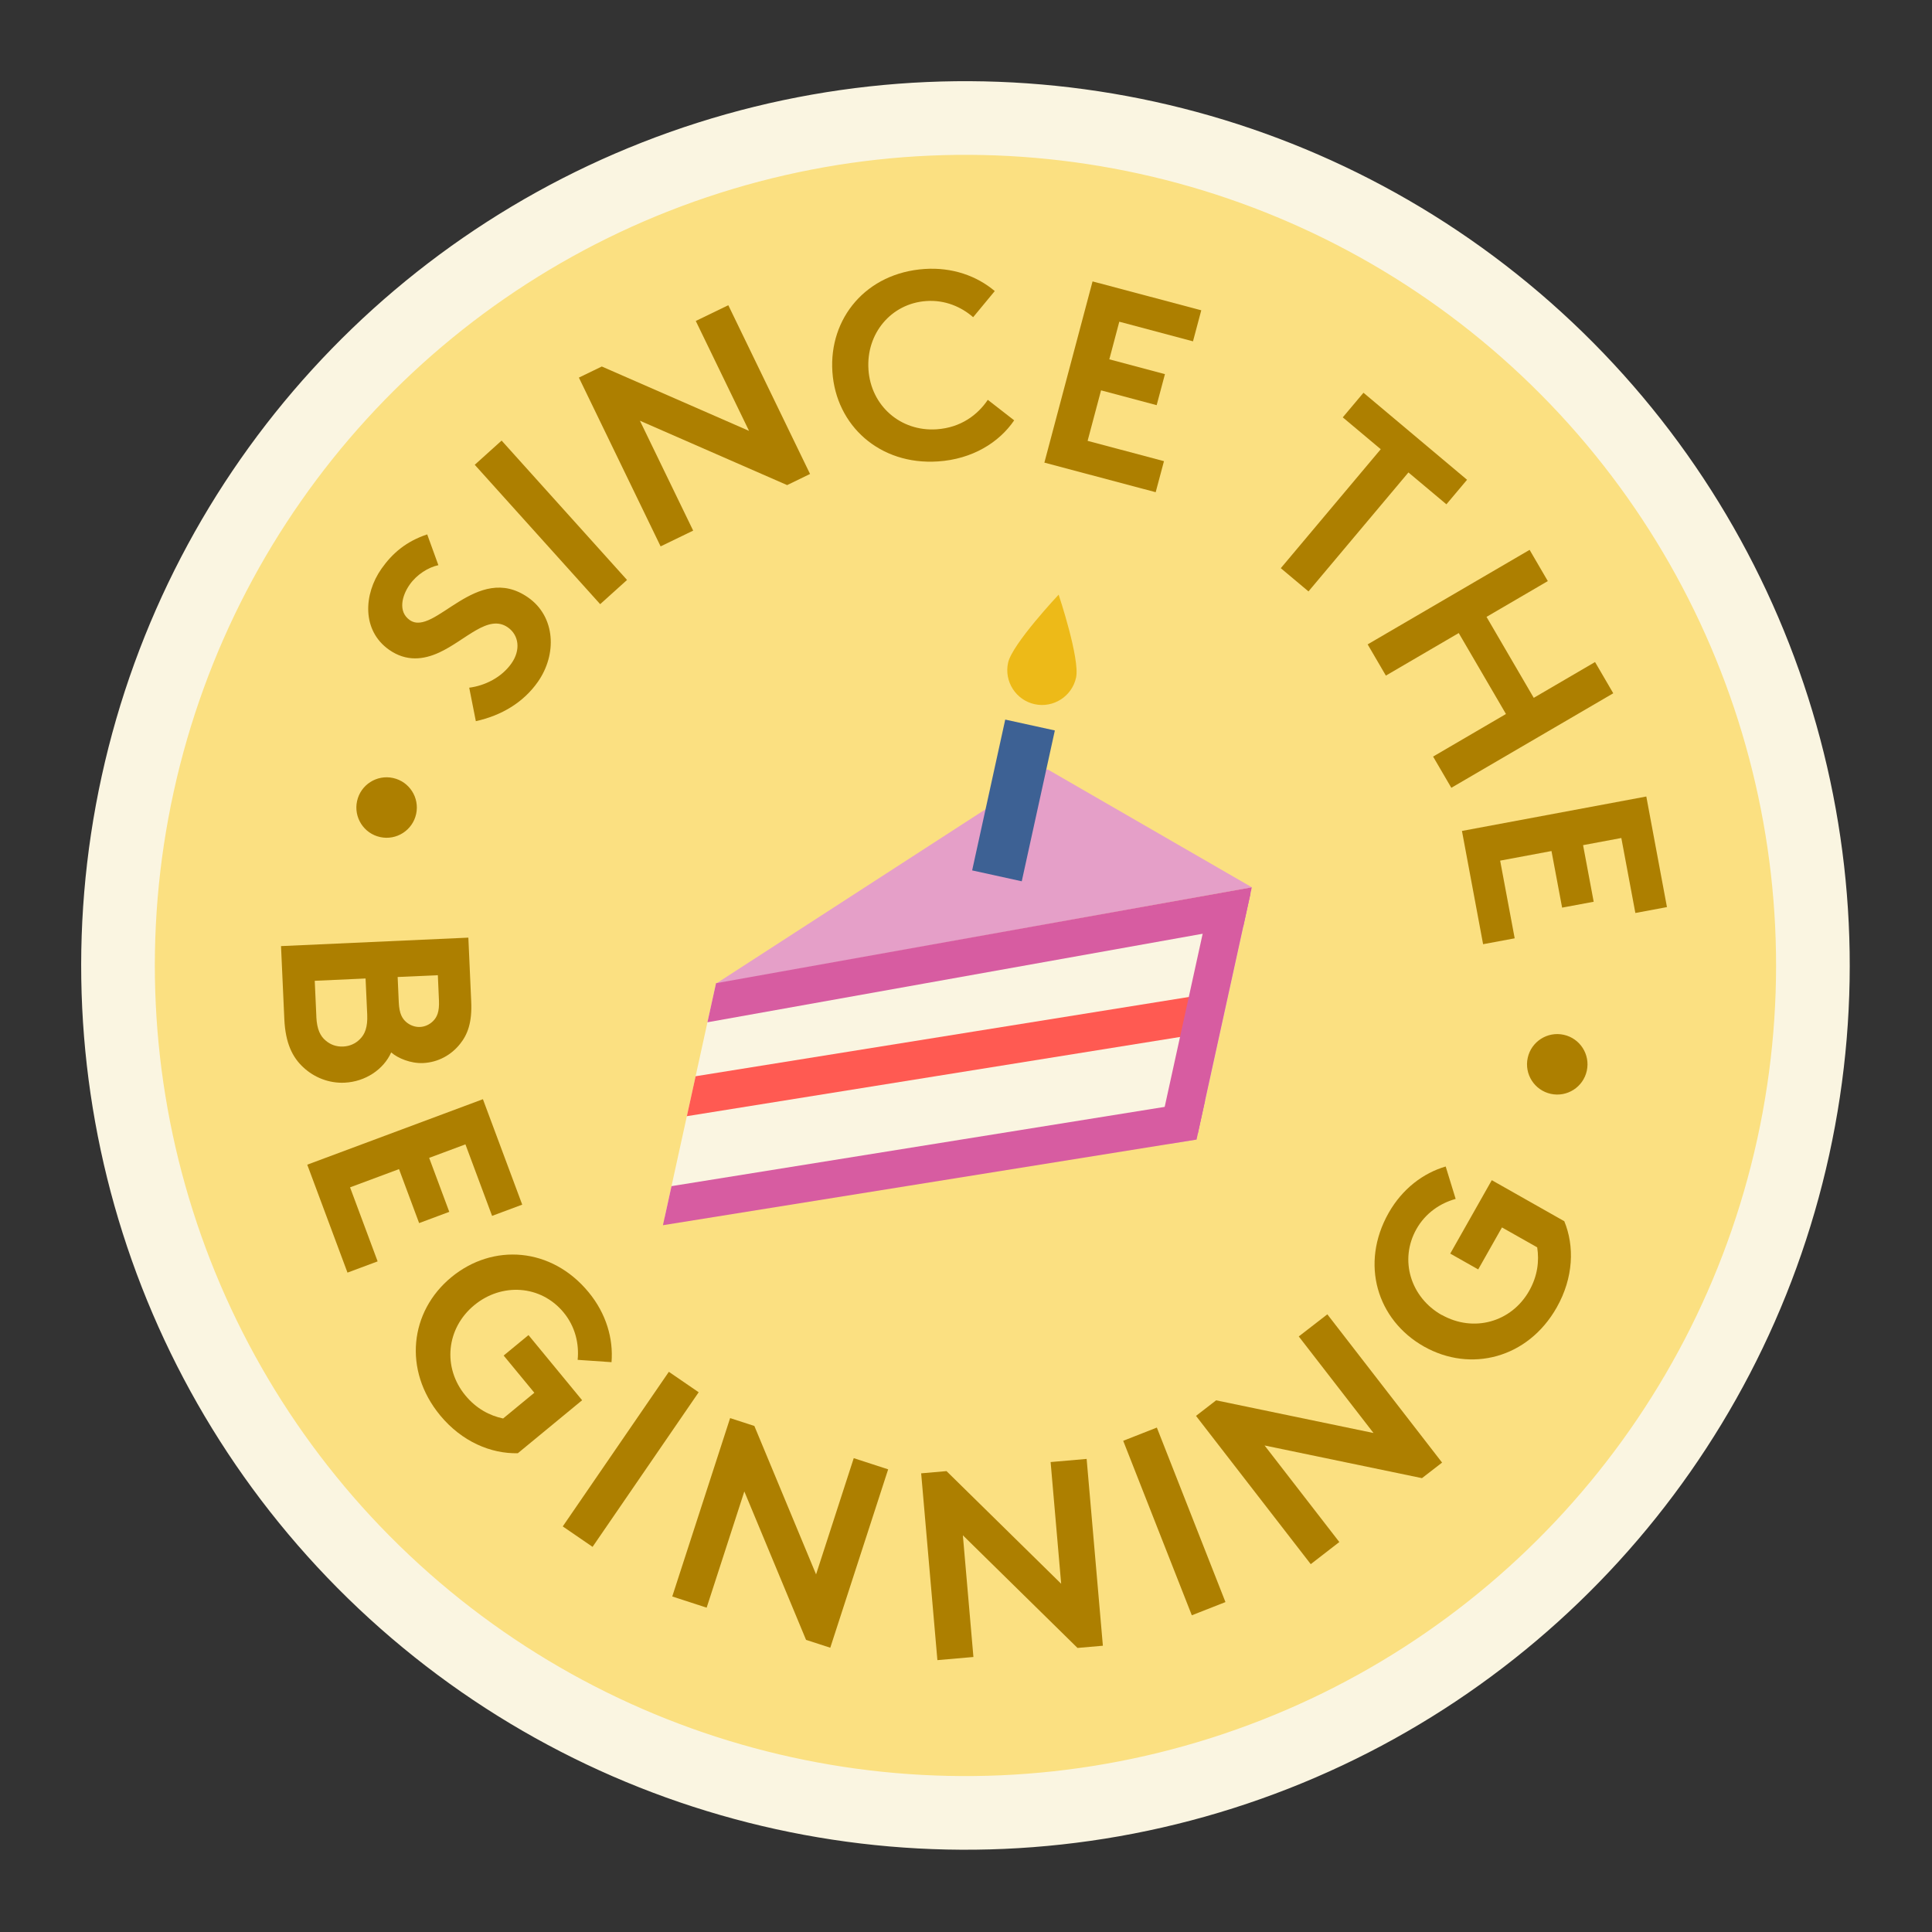 <svg width="143" height="143" viewBox="0 0 143 143" fill="none" xmlns="http://www.w3.org/2000/svg">
<rect x="0" y="0" width="143" height="143" fill="#333333" stroke="none"/>
<circle cx="71.46" cy="71.46" r="62.724" transform="rotate(12.372 71.46 71.46)" fill="#FBE081" stroke="#FAF5E1" stroke-width="5.452"/>
<path d="M34.73 50.901C35.9 50.751 37.13 50.138 37.858 49.099C38.544 48.126 38.422 47.023 37.592 46.439C36.131 45.416 34.469 47.397 32.506 48.298C31.361 48.826 30.078 48.993 28.798 48.093C26.77 46.667 26.91 43.983 28.234 42.097C29.044 40.944 30.072 40.069 31.62 39.554L32.447 41.832C31.704 41.99 30.846 42.524 30.323 43.273C29.74 44.099 29.449 45.276 30.324 45.893C32.156 47.182 35.272 41.54 39.101 44.231C41.113 45.645 41.244 48.425 39.809 50.471C38.738 51.997 37.115 52.962 35.22 53.378L34.73 50.901Z" fill="#AD7F00"/>
<path d="M35.139 34.402L37.127 32.61L46.411 42.926L44.423 44.718L35.139 34.402Z" fill="#AD7F00"/>
<path d="M42.847 27.949L44.543 27.127L55.441 31.892L51.499 23.757L53.907 22.591L59.957 35.082L58.262 35.905L47.364 31.14L51.306 39.274L48.897 40.441L42.847 27.949Z" fill="#AD7F00"/>
<path d="M64.279 27.344C64.458 30.037 66.658 31.954 69.326 31.775C71.128 31.655 72.372 30.696 73.114 29.594L75.066 31.112C73.945 32.759 71.962 33.986 69.428 34.153C65.116 34.443 61.876 31.5 61.611 27.524C61.345 23.547 64.119 20.2 68.431 19.909C70.487 19.77 72.303 20.423 73.629 21.544L72.029 23.478C71.142 22.703 69.933 22.188 68.572 22.281C65.941 22.459 64.102 24.709 64.281 27.34L64.279 27.344Z" fill="#AD7F00"/>
<path d="M82.845 23.817L82.108 26.596L86.225 27.692L85.612 29.989L81.496 28.893L80.501 32.63L86.153 34.134L85.54 36.431L77.301 34.242L80.867 20.829L88.914 22.967L88.301 25.264L82.842 23.811L82.845 23.817Z" fill="#AD7F00"/>
<path d="M108.59 35.506L107.058 37.327L104.247 34.969L96.849 43.774L94.8 42.055L102.198 33.249L99.387 30.891L100.92 29.07L108.585 35.51L108.59 35.506Z" fill="#AD7F00"/>
<path d="M111.466 52.848L107.97 46.856L102.578 50.006L101.229 47.695L113.216 40.699L114.564 43.01L110.027 45.659L113.523 51.652L118.06 49.002L119.408 51.314L107.422 58.31L106.073 55.999L111.466 52.848Z" fill="#AD7F00"/>
<path d="M120 62.027L117.174 62.555L117.959 66.744L115.622 67.18L114.836 62.991L111.036 63.701L112.112 69.451L109.774 69.886L108.209 61.504L121.854 58.955L123.382 67.14L121.044 67.576L120.005 62.024L120 62.027Z" fill="#AD7F00"/>
<path d="M34.877 74.116C34.95 75.68 34.613 76.569 34.048 77.272C33.409 78.076 32.442 78.633 31.312 78.683C30.402 78.724 29.45 78.331 28.955 77.896C28.396 79.152 27.049 80.065 25.503 80.137C24.335 80.192 23.244 79.74 22.456 79.006C21.651 78.267 21.126 77.218 21.045 75.434L20.8 70.027L34.666 69.401L34.877 74.116ZM23.414 75.265C23.456 76.194 23.717 76.7 24.109 77.022C24.458 77.325 24.905 77.485 25.401 77.461C25.897 77.438 26.323 77.239 26.646 76.908C27.007 76.553 27.221 76.029 27.18 75.099L27.058 72.424L23.296 72.595L23.417 75.27L23.414 75.265ZM29.433 72.313L29.516 74.196C29.555 75.03 29.768 75.393 30.078 75.659C30.345 75.883 30.709 76.029 31.086 76.013C31.463 75.996 31.812 75.823 32.061 75.571C32.347 75.279 32.526 74.894 32.491 74.064L32.408 72.182L29.438 72.314L29.433 72.313Z" fill="#AD7F00"/>
<path d="M34.459 84.698L31.765 85.702L33.254 89.697L31.022 90.529L29.534 86.534L25.91 87.883L27.951 93.363L25.72 94.195L22.742 86.206L35.744 81.359L38.653 89.163L36.422 89.995L34.449 84.7L34.459 84.698Z" fill="#AD7F00"/>
<path d="M35.105 96.603C33.024 98.318 32.742 101.221 34.446 103.285C35.251 104.264 36.246 104.784 37.239 104.992L39.55 103.087L37.279 100.333L39.117 98.819L43.087 103.641L38.328 107.563C36.34 107.609 34.186 106.711 32.571 104.752C29.824 101.416 30.329 97.071 33.406 94.536C36.482 92 40.819 92.31 43.566 95.645C44.879 97.236 45.402 99.093 45.263 100.823L42.756 100.651C42.872 99.478 42.587 98.197 41.714 97.141C40.035 95.107 37.139 94.925 35.105 96.603Z" fill="#AD7F00"/>
<path d="M49.506 101.537L51.714 103.05L43.86 114.493L41.653 112.98L49.506 101.537Z" fill="#AD7F00"/>
<path d="M54.041 104.963L55.835 105.545L60.403 116.531L63.191 107.928L65.738 108.756L61.454 121.959L59.661 121.377L55.093 110.391L52.304 118.994L49.758 118.166L54.041 104.963Z" fill="#AD7F00"/>
<path d="M68.181 109.051L70.058 108.887L78.544 117.225L77.763 108.216L80.429 107.984L81.631 121.811L79.754 121.975L71.268 113.637L72.049 122.645L69.383 122.877L68.181 109.051Z" fill="#AD7F00"/>
<path d="M83.136 106.643L85.626 105.664L90.704 118.58L88.214 119.558L83.136 106.643Z" fill="#AD7F00"/>
<path d="M88.524 104.799L90.013 103.648L101.662 106.066L96.13 98.919L98.245 97.282L106.738 108.256L105.249 109.407L93.6 106.989L99.132 114.136L97.017 115.773L88.524 104.799Z" fill="#AD7F00"/>
<path d="M106.711 97.322C109.058 98.648 111.868 97.872 113.186 95.541C113.811 94.437 113.936 93.327 113.778 92.324L111.17 90.85L109.412 93.958L107.342 92.787L110.417 87.353L115.784 90.39C116.541 92.232 116.474 94.563 115.224 96.772C113.096 100.535 108.859 101.621 105.39 99.661C101.922 97.697 100.652 93.543 102.78 89.78C103.797 87.987 105.339 86.829 107.005 86.34L107.743 88.739C106.608 89.052 105.514 89.78 104.842 90.968C103.546 93.261 104.415 96.034 106.709 97.331L106.711 97.322Z" fill="#AD7F00"/>
<circle cx="28.615" cy="59.771" r="2.238" transform="rotate(12.372 28.615 59.771)" fill="#AD7F00"/>
<circle cx="115.263" cy="78.777" r="2.238" transform="rotate(12.372 115.263 78.777)" fill="#AD7F00"/>
<path d="M52.989 72.811L49.199 90.089L88.689 83.769L92.658 65.674L52.989 72.811Z" fill="#FAF5E1"/>
<path d="M52.989 72.811L77.524 56.937L92.658 65.674L52.989 72.811Z" fill="#E59FC8"/>
<path d="M92.545 66.188L88.562 84.347L86.558 84.668L90.587 66.298L92.545 66.188Z" fill="#E59FC8"/>
<path d="M78.076 54.066L74.404 53.261L71.955 64.424L75.627 65.23L78.076 54.066Z" fill="#3D6194"/>
<path d="M79.646 50.157C79.342 51.543 77.965 52.425 76.579 52.121C75.192 51.817 74.311 50.44 74.615 49.054C74.919 47.667 78.357 44.014 78.357 44.014C78.357 44.014 79.95 48.771 79.646 50.157Z" fill="#EDBA18"/>
<path d="M50.838 82.616L90.015 76.323L89.567 73.54L51.487 79.66L50.838 82.616Z" fill="#FF5A52"/>
<path d="M49.068 90.686L88.562 84.347L89.198 81.446L49.702 87.794L49.068 90.686Z" fill="#D75CA1"/>
<path d="M88.656 83.916L85.902 83.312L89.497 66.925L92.545 66.188L88.656 83.916Z" fill="#D75CA1"/>
<path d="M52.362 75.666L92.022 68.575L92.658 65.674L52.997 72.774L52.362 75.666Z" fill="#D75CA1"/>
</svg>
